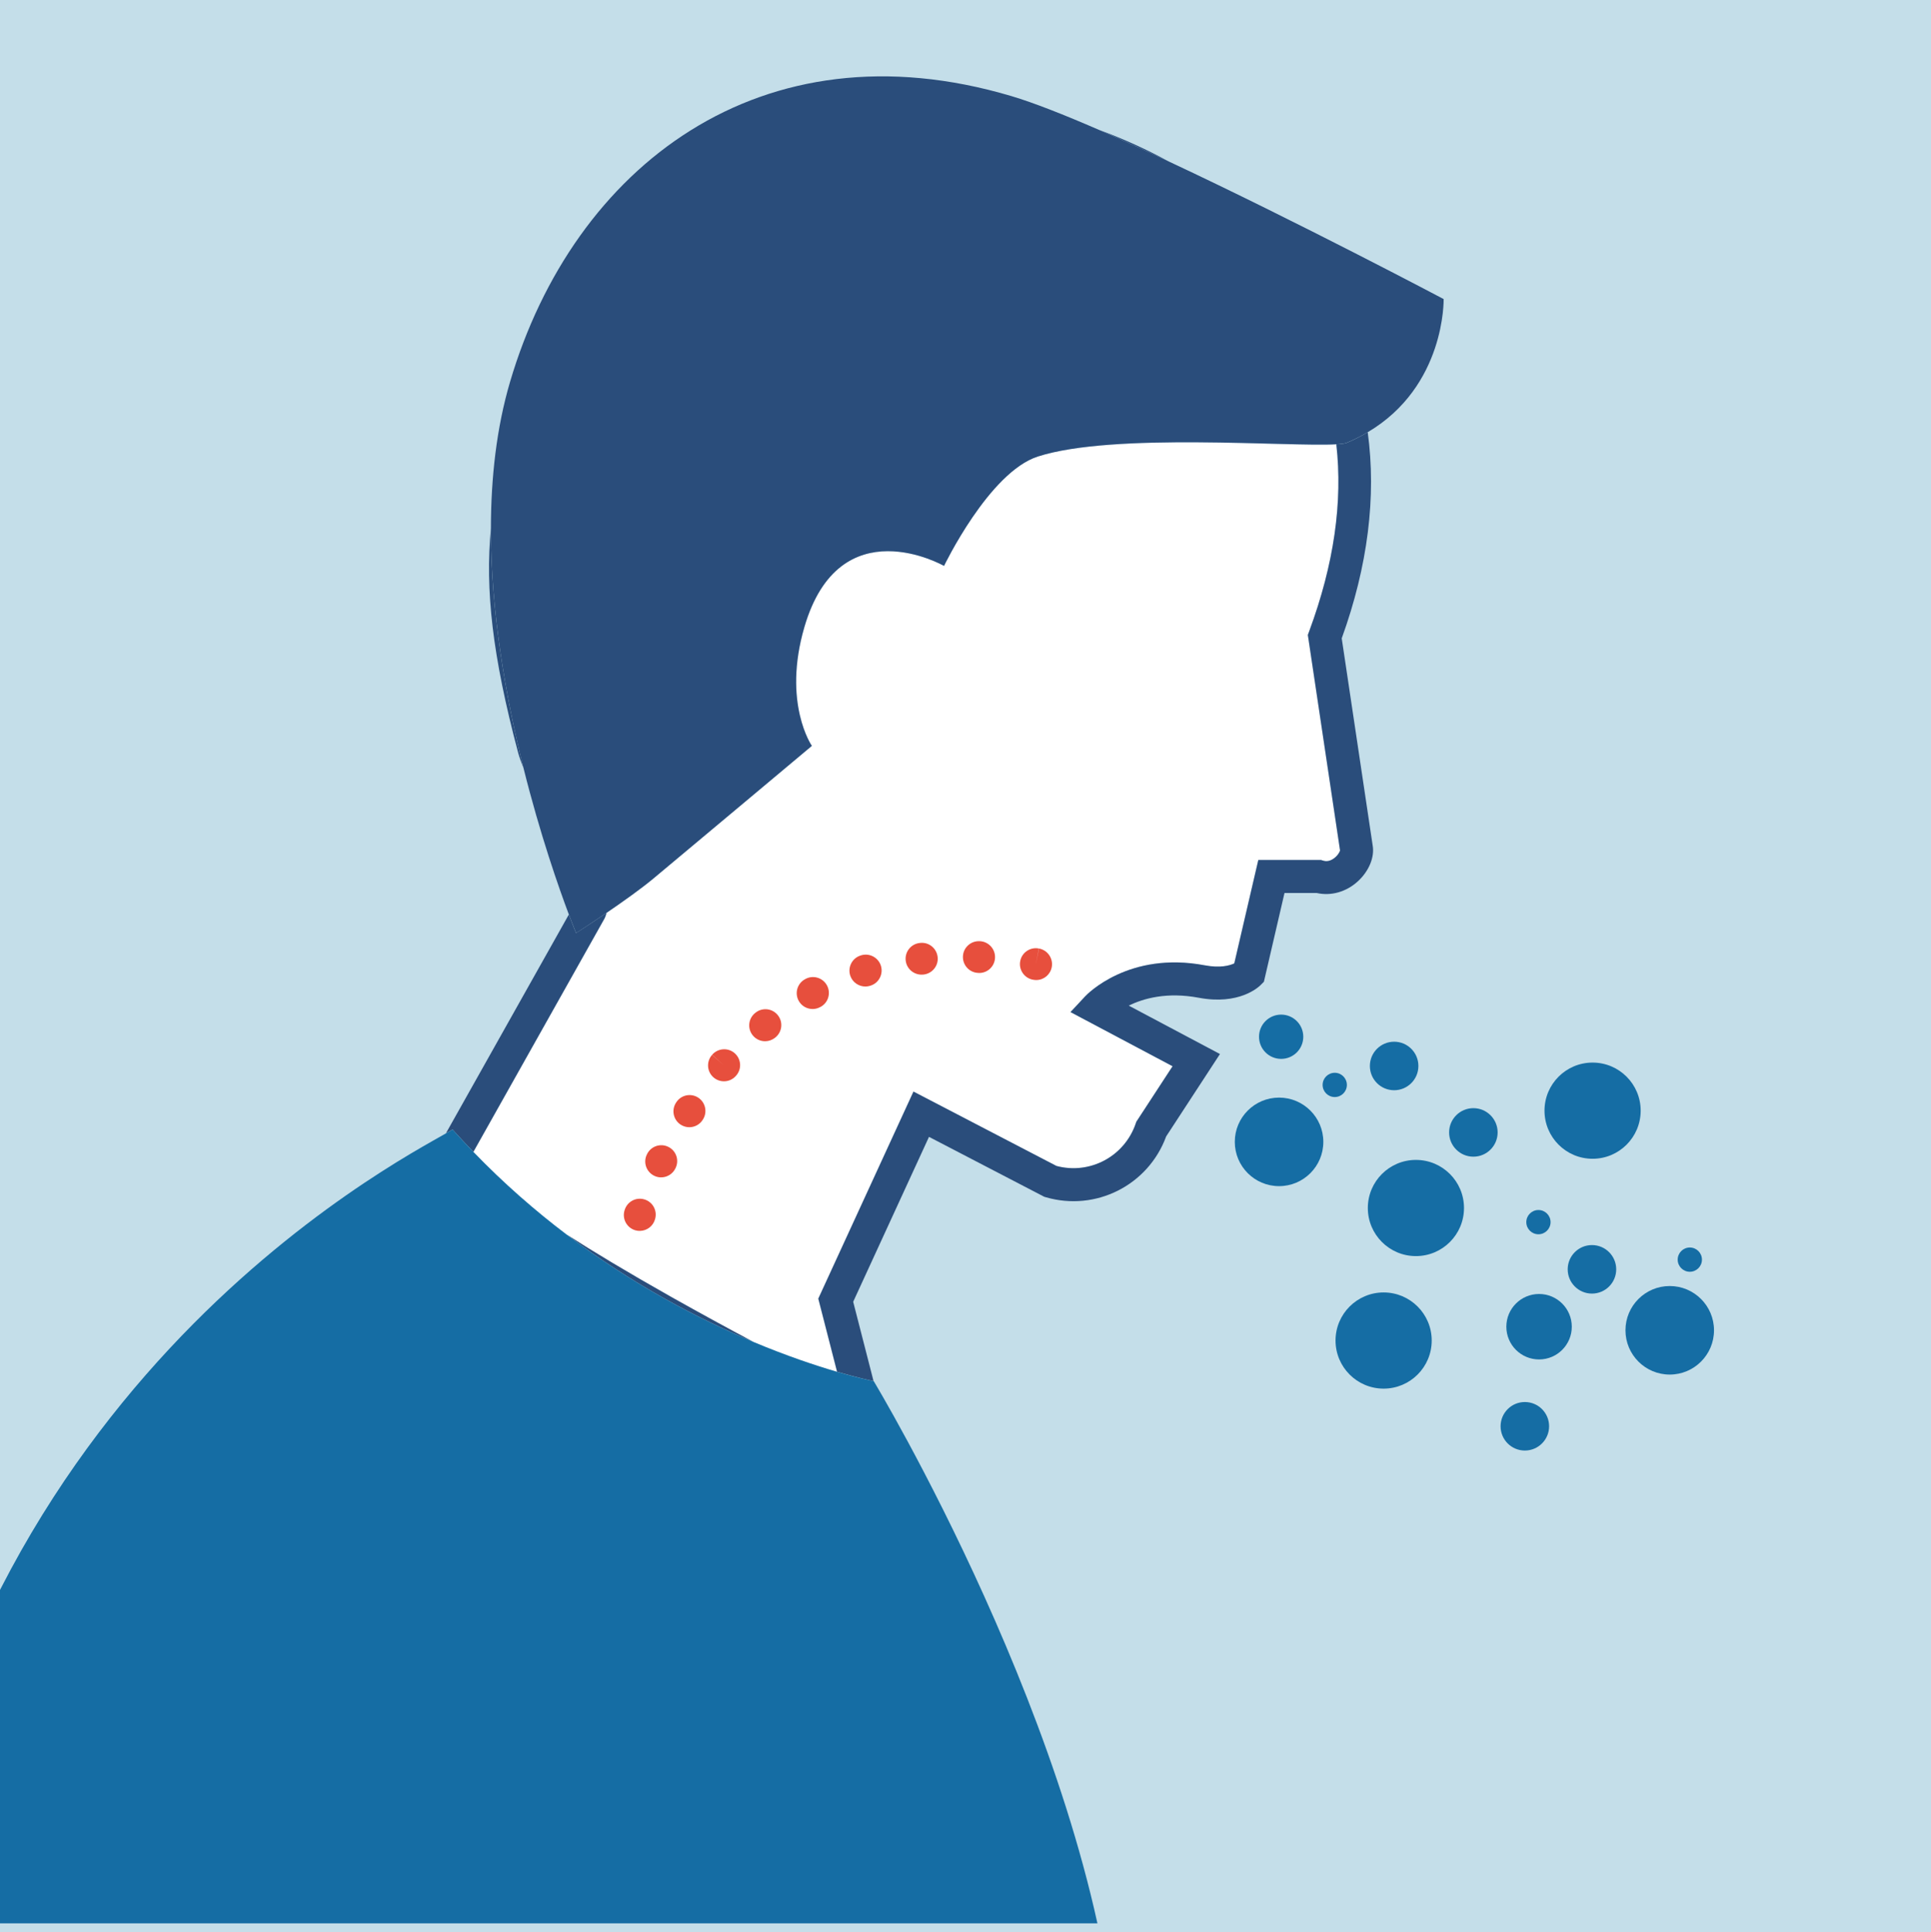 <?xml version="1.0" encoding="utf-8"?>
<!-- Generator: Adobe Illustrator 24.1.0, SVG Export Plug-In . SVG Version: 6.00 Build 0)  -->
<svg version="1.1" id="Layer_1" xmlns="http://www.w3.org/2000/svg" xmlns:xlink="http://www.w3.org/1999/xlink" x="0px" y="0px"
	 viewBox="0 0 490.32 490.54" style="enable-background:new 0 0 490.32 490.54;" xml:space="preserve">
<style type="text/css">
	.st0{fill:#C4DEE9;}
	.st1{clip-path:url(#SVGID_2_);fill:#FFFFFF;}
	.st2{clip-path:url(#SVGID_2_);fill:#2A4D7B;}
	.st3{clip-path:url(#SVGID_2_);fill:#156DA4;}
	.st4{clip-path:url(#SVGID_4_);fill:#E74F3D;}
</style>
<rect x="-7" y="-6" class="st0" width="501.6" height="501.54"/>
<g>
	<defs>
		<rect id="SVGID_1_" width="488.38" height="488.32"/>
	</defs>
	<clipPath id="SVGID_2_">
		<use xlink:href="#SVGID_1_"  style="overflow:visible;"/>
	</clipPath>
	<path class="st1" d="M231.94,277.15l36.3,18.88c8.47,2.27,17.26-2.38,20.12-10.73l0.17-0.49l9.2-14.09l-25.92-13.75l3.73-4
		c0.44-0.47,11.03-11.53,30.39-7.87c3.92,0.74,6.31,0.06,7.47-0.49l6.1-26.25h15.93l0.58,0.17c0.83,0.24,1.67,0.09,2.51-0.46
		c1.07-0.7,1.64-1.72,1.74-2.12l-8.18-54.74l0.37-1.01c6.25-16.88,8.54-32.73,6.86-47.38c-12.03,0.71-56.51-3.09-75.77,3.1
		c-12.41,3.99-23.83,27.78-23.83,27.78s-26.5-15.15-35.46,15.53c-5.63,19.29,1.9,30.16,1.9,30.16s-30.31,25.4-40.29,33.72
		c-3.15,2.63-7.83,5.94-11.83,8.66c-0.11,0.39-0.23,0.77-0.38,1.13l-0.2,0.41l-33.24,59.15c7.71,7.99,15.7,14.94,23.65,20.97
		c6.82,4.38,15.5,9.61,26.6,15.87c7.13,4.02,14.25,7.9,20.83,11.4c8.59,3.6,15.93,6.03,21.26,7.59l-4.77-18.57L231.94,277.15z"/>
	<path class="st2" d="M279.04,32.96c5.59,2.43,11.61,5.17,17.77,8.06C291.25,37.98,285.32,35.28,279.04,32.96"/>
	<path class="st2" d="M124.65,134.08c-1.47,15.62,0.32,32.22,6.93,57.09c0.29,1.09,0.76,2.38,1.35,3.83
		C128.47,177.13,124.62,155.49,124.65,134.08"/>
	<path class="st2" d="M120.2,292.45l33.24-59.15l0.2-0.41c0.15-0.36,0.27-0.74,0.38-1.13c-4.26,2.9-7.74,5.13-7.74,5.13
		s-0.7-1.67-1.84-4.7l-31.21,55.54c1.09-0.64,1.68-0.96,1.68-0.96C116.66,288.72,118.43,290.61,120.2,292.45"/>
	<path class="st2" d="M342,112.41c-0.47,0.2-1.39,0.33-2.68,0.4c1.67,14.66-0.61,30.5-6.86,47.38l-0.37,1.01l8.18,54.74
		c-0.1,0.4-0.67,1.42-1.74,2.12c-0.84,0.55-1.68,0.71-2.51,0.46l-0.58-0.17h-15.93l-6.1,26.25c-1.16,0.54-3.55,1.23-7.47,0.49
		c-19.36-3.66-29.95,7.4-30.39,7.87l-3.73,4l25.92,13.75l-9.2,14.09l-0.17,0.49c-2.86,8.34-11.65,13-20.12,10.73l-36.3-18.88
		l-24.17,52.57l4.77,18.57c5.43,1.58,8.78,2.27,9.26,2.37l-5.17-20.14l19.25-41.87l29.24,15.2l0.39,0.12
		c12.72,3.71,26.05-3.05,30.59-15.43l13.66-20.92l-23.16-12.29c3.79-1.86,9.75-3.51,17.77-2c10.22,1.93,15.17-2.67,15.7-3.21
		l0.85-0.85l5.23-22.54h8.15c3.66,0.83,7.54-0.26,10.5-2.98c2.82-2.59,4.27-6.16,3.73-9.13l-7.85-52.54
		c6.64-18.33,8.83-36.01,6.6-52.34C345.67,110.71,343.92,111.61,342,112.41"/>
	<path class="st2" d="M143.86,313.42c16.96,12.86,33.77,21.55,47.43,27.27c-6.58-3.51-13.7-7.39-20.83-11.4
		C159.36,323.03,150.68,317.8,143.86,313.42"/>
	<path class="st2" d="M154.03,231.75c3.99-2.72,8.67-6.03,11.83-8.66c9.98-8.32,40.29-33.72,40.29-33.72s-7.53-10.86-1.9-30.16
		c8.96-30.68,35.46-15.53,35.46-15.53s11.42-23.79,23.83-27.78c19.26-6.19,63.75-2.39,75.77-3.1c1.29-0.08,2.21-0.2,2.68-0.4
		c1.91-0.8,3.66-1.7,5.29-2.66c19.8-11.69,19.29-33.81,19.29-33.81s-37.01-19.58-69.77-34.92c-6.17-2.89-12.18-5.63-17.78-8.05
		c-8.8-3.82-16.54-6.88-22.16-8.55C193.25,5.47,145.63,42.34,129.52,96.92c-3.46,11.73-4.85,24.4-4.87,37.16
		c-0.03,21.41,3.82,43.05,8.28,60.93c4.22,16.9,8.98,30.43,11.52,37.19c1.14,3.03,1.84,4.7,1.84,4.7S149.77,234.66,154.03,231.75"/>
	<path class="st3" d="M221.8,350.65c-0.49-0.1-3.84-0.78-9.26-2.36c-5.33-1.56-12.67-3.99-21.26-7.59
		c-13.65-5.73-30.47-14.42-47.43-27.27c-7.96-6.03-15.95-12.98-23.65-20.97c-1.78-1.84-3.54-3.73-5.28-5.68c0,0-0.59,0.33-1.68,0.97
		c-12.34,7.2-127.45,66.17-142.34,217.23c53.78,65.63,164.06,18.02,255.53,18.02c19.46,0,38.48-1.91,56.89-5.53
		c-7.04-76.59-61.45-166.79-61.45-166.79S221.85,350.66,221.8,350.65"/>
	<circle class="st3" cx="359.53" cy="306.7" r="12.21"/>
	<circle class="st3" cx="423.98" cy="337.75" r="11.24"/>
	<circle class="st3" cx="324.78" cy="289.91" r="11.24"/>
	<circle class="st3" cx="325.31" cy="263.22" r="5.62"/>
	<circle class="st3" cx="351.33" cy="340.35" r="12.21"/>
	<circle class="st3" cx="390.8" cy="336.84" r="8.31"/>
	<circle class="st3" cx="374.12" cy="287.51" r="6.16"/>
	<circle class="st3" cx="387.19" cy="362.12" r="6.16"/>
	<circle class="st3" cx="404.23" cy="322.27" r="6.16"/>
	<circle class="st3" cx="429.08" cy="319.81" r="3.08"/>
	<circle class="st3" cx="390.64" cy="310.29" r="3.08"/>
	<circle class="st3" cx="338.92" cy="275.45" r="3.08"/>
	<circle class="st3" cx="404.39" cy="281.99" r="12.21"/>
	<circle class="st3" cx="354" cy="270.64" r="6.16"/>
</g>
<g>
	<defs>
		<rect id="SVGID_3_" x="158.4" y="238.95" width="108.73" height="73.57"/>
	</defs>
	<clipPath id="SVGID_4_">
		<use xlink:href="#SVGID_3_"  style="overflow:visible;"/>
	</clipPath>
	<path class="st4" d="M180.83,267.79l2.99,2.71l-3.01-2.68c-1.48,1.67-1.33,4.21,0.33,5.69c0.8,0.71,1.79,1.04,2.78,1.02
		c1.08-0.02,2.14-0.48,2.92-1.35l0.13-0.15c1.44-1.69,1.23-4.21-0.45-5.66C184.83,265.92,182.29,266.12,180.83,267.79"/>
	<path class="st4" d="M191.77,257.17l-0.04,0.03c-1.73,1.41-1.99,3.95-0.59,5.67c0.82,1.01,2.02,1.52,3.23,1.49
		c0.86-0.02,1.72-0.32,2.45-0.9l0.13-0.11c1.7-1.43,1.93-3.97,0.5-5.67C196.02,255.96,193.48,255.74,191.77,257.17"/>
	<path class="st4" d="M177.31,278.69c-1.86-1.22-4.36-0.71-5.58,1.16l-0.08,0.12c-1.21,1.87-0.67,4.37,1.2,5.58
		c0.71,0.45,1.5,0.66,2.27,0.64c1.29-0.03,2.55-0.68,3.3-1.85l0.04-0.07C179.68,282.42,179.16,279.91,177.31,278.69"/>
	<path class="st4" d="M169.67,291.16c-2.01-0.97-4.42-0.12-5.38,1.88l-0.05,0.1c-0.97,2-0.12,4.41,1.88,5.38
		c0.59,0.29,1.22,0.42,1.84,0.4c1.47-0.03,2.86-0.87,3.54-2.28l0.05-0.1C172.52,294.54,171.68,292.13,169.67,291.16"/>
	<path class="st4" d="M163.6,304.51c-2.14-0.63-4.37,0.6-5,2.74l-0.04,0.12c-0.61,2.14,0.62,4.37,2.76,4.99
		c0.4,0.12,0.81,0.17,1.21,0.15c1.72-0.04,3.28-1.18,3.78-2.91l0.03-0.1C166.96,307.37,165.74,305.13,163.6,304.51"/>
	<path class="st4" d="M248.8,238.96h-0.04c-2.22-0.11-4.13,1.57-4.25,3.8c-0.12,2.22,1.57,4.13,3.8,4.25l0.19,0.01
		c0.08,0.01,0.16,0.01,0.24,0.01c2.11-0.05,3.83-1.73,3.92-3.87C252.75,240.93,251.01,239.06,248.8,238.96"/>
	<path class="st4" d="M263.83,240.82l-0.82,3.95l0.78-3.95c-2.18-0.43-4.31,0.99-4.73,3.17c-0.43,2.18,0.99,4.31,3.17,4.74l0.2,0.03
		c0.27,0.05,0.53,0.07,0.79,0.06c1.87-0.04,3.5-1.39,3.85-3.31C267.46,243.33,266.01,241.23,263.83,240.82"/>
	<path class="st4" d="M233.67,239.4l-0.19,0.02c-2.21,0.27-3.77,2.28-3.5,4.49c0.25,2.08,2.06,3.59,4.11,3.54
		c0.13,0,0.27-0.01,0.4-0.02c2.21-0.23,3.83-2.21,3.6-4.42C237.86,240.79,235.88,239.16,233.67,239.4"/>
	<path class="st4" d="M218.62,242.56l-0.09,0.03c-2.13,0.66-3.31,2.92-2.66,5.04c0.55,1.76,2.19,2.87,3.94,2.84
		c0.37-0.01,0.74-0.07,1.11-0.18l0.12-0.04c2.13-0.67,3.3-2.93,2.64-5.06C223.01,243.08,220.75,241.89,218.62,242.56"/>
	<path class="st4" d="M204.47,248.58l-0.05,0.03c-1.96,1.06-2.69,3.5-1.63,5.46c0.74,1.38,2.17,2.14,3.64,2.11
		c0.61-0.02,1.24-0.17,1.82-0.49l0.15-0.07c1.95-1.08,2.64-3.54,1.56-5.48C208.87,248.19,206.41,247.49,204.47,248.58"/>
</g>
</svg>
